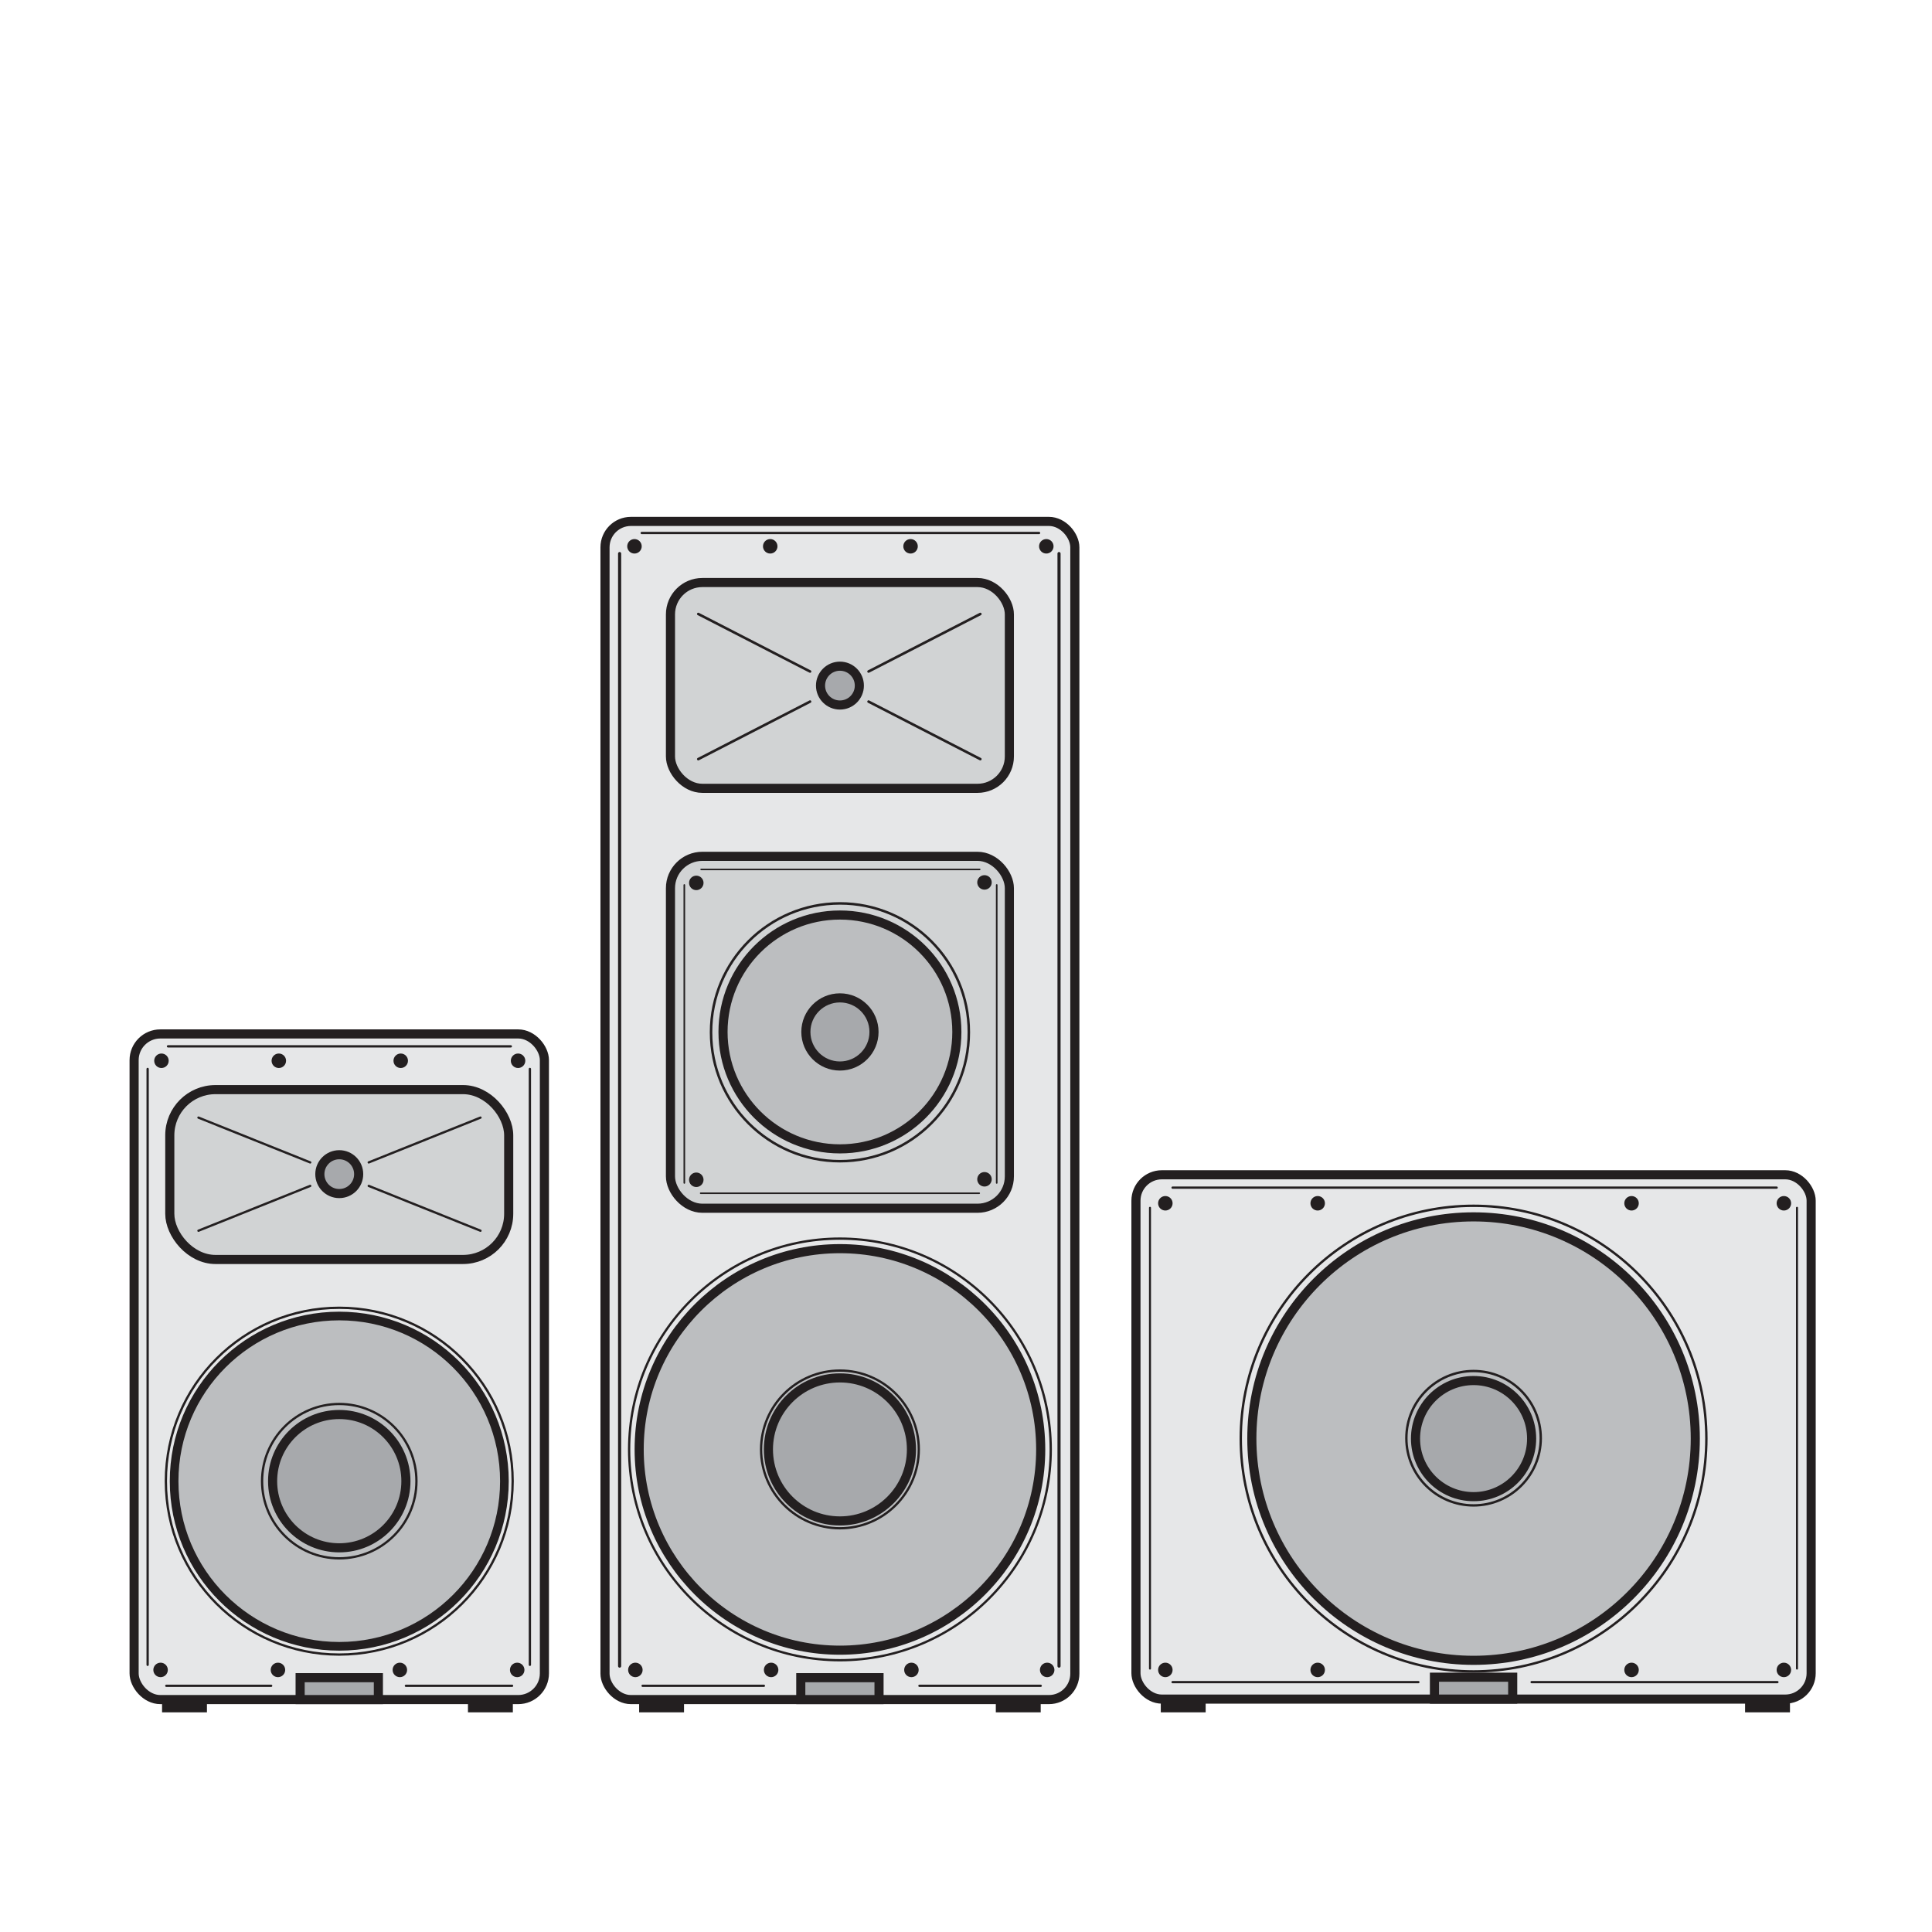 <svg id="Layer_1" data-name="Layer 1" xmlns="http://www.w3.org/2000/svg" viewBox="0 0 600 600"><defs><style>.cls-1{fill:#231f20;}.cls-2{fill:#e6e7e8;}.cls-10,.cls-11,.cls-12,.cls-13,.cls-14,.cls-15,.cls-16,.cls-17,.cls-2,.cls-3,.cls-4,.cls-5,.cls-6,.cls-7,.cls-8,.cls-9{stroke:#231f20;stroke-miterlimit:10;}.cls-2,.cls-4,.cls-5,.cls-9{stroke-width:2.83px;}.cls-3,.cls-9{fill:#bcbec0;}.cls-3{stroke-width:2.69px;}.cls-4{fill:#a7a9ac;}.cls-5{fill:#d1d3d4;}.cls-10,.cls-12,.cls-13,.cls-14,.cls-15,.cls-16,.cls-6{fill:#f1f2f2;stroke-linecap:round;}.cls-6,.cls-8{stroke-width:0.71px;}.cls-11,.cls-17,.cls-7,.cls-8{fill:none;}.cls-7{stroke-width:0.71px;}.cls-10{stroke-width:0.97px;}.cls-11{stroke-width:0.78px;}.cls-12{stroke-width:0.5px;}.cls-13{stroke-width:0.97px;}.cls-14{stroke-width:0.48px;}.cls-15{stroke-width:0.8px;}.cls-16{stroke-width:0.62px;}.cls-17{stroke-width:0.74px;}</style></defs><title>active-speakers</title><rect class="cls-1" x="50.33" y="527.11" width="13.94" height="4.67"/><rect class="cls-1" x="145.33" y="527.11" width="13.94" height="4.67"/><rect class="cls-2" x="41.65" y="321.11" width="127.42" height="206.72" rx="8.14" ry="8.14" transform="translate(210.72 848.93) rotate(180)"/><circle class="cls-3" cx="105.36" cy="459.99" r="51.29"/><circle class="cls-4" cx="105.36" cy="459.99" r="20.7"/><rect class="cls-5" x="52.73" y="338.39" width="105.25" height="52.75" rx="14.19" ry="14.19"/><circle class="cls-4" cx="105.36" cy="364.64" r="6.03"/><rect class="cls-4" x="93.21" y="521.02" width="24.3" height="6.8"/><circle class="cls-1" cx="160.89" cy="329.43" r="2.25"/><circle class="cls-1" cx="50.14" cy="329.43" r="2.25"/><circle class="cls-1" cx="124.45" cy="329.43" r="2.25"/><circle class="cls-1" cx="86.59" cy="329.43" r="2.25"/><circle class="cls-1" cx="160.62" cy="518.61" r="2.25"/><circle class="cls-1" cx="49.87" cy="518.61" r="2.25"/><circle class="cls-1" cx="124.18" cy="518.61" r="2.25"/><circle class="cls-1" cx="86.32" cy="518.61" r="2.25"/><line class="cls-6" x1="45.85" y1="331.97" x2="45.85" y2="517.03"/><circle class="cls-7" cx="105.36" cy="459.99" r="53.85"/><line class="cls-6" x1="164.56" y1="331.97" x2="164.56" y2="517.03"/><line class="cls-6" x1="61.63" y1="382.21" x2="96.34" y2="368.29"/><line class="cls-6" x1="114.51" y1="361" x2="149.22" y2="347.08"/><line class="cls-6" x1="149.22" y1="382.21" x2="114.51" y2="368.29"/><line class="cls-6" x1="96.34" y1="361" x2="61.63" y2="347.08"/><line class="cls-6" x1="84.21" y1="523.54" x2="51.65" y2="523.54"/><line class="cls-6" x1="159.03" y1="523.54" x2="126.06" y2="523.54"/><line class="cls-6" x1="158.64" y1="324.95" x2="52.17" y2="324.95"/><circle class="cls-8" cx="105.36" cy="459.99" r="23.97"/><rect class="cls-1" x="198.49" y="527.11" width="13.94" height="4.67"/><rect class="cls-1" x="309.26" y="527.11" width="13.94" height="4.67"/><rect class="cls-2" x="187.89" y="161.93" width="145.91" height="365.89" rx="8.04" ry="8.04" transform="translate(521.69 689.75) rotate(180)"/><circle class="cls-9" cx="260.85" cy="450.13" r="62.35"/><circle class="cls-4" cx="260.85" cy="450.13" r="22.21"/><rect class="cls-5" x="208.22" y="180.91" width="105.25" height="63.91" rx="9.9" ry="9.9"/><circle class="cls-4" cx="260.85" cy="212.92" r="6.03"/><rect class="cls-4" x="248.69" y="521.02" width="24.3" height="6.8"/><rect class="cls-5" x="208.22" y="265.94" width="105.25" height="109.29" rx="9.9" ry="9.9"/><circle class="cls-9" cx="260.85" cy="320.48" r="36.31"/><circle class="cls-4" cx="260.85" cy="320.48" r="10.58"/><circle class="cls-1" cx="324.94" cy="169.66" r="2.25"/><circle class="cls-1" cx="197.04" cy="169.66" r="2.25"/><circle class="cls-1" cx="282.78" cy="169.66" r="2.25"/><circle class="cls-1" cx="239.2" cy="169.66" r="2.25"/><circle class="cls-1" cx="325.21" cy="518.61" r="2.25"/><circle class="cls-1" cx="197.32" cy="518.61" r="2.25"/><circle class="cls-1" cx="283.05" cy="518.61" r="2.25"/><circle class="cls-1" cx="239.48" cy="518.61" r="2.25"/><line class="cls-10" x1="192.43" y1="171.91" x2="192.43" y2="517.42"/><circle class="cls-8" cx="260.85" cy="450.13" r="65.47"/><circle class="cls-11" cx="260.85" cy="320.59" r="40.03"/><line class="cls-12" x1="212.52" y1="274.84" x2="212.52" y2="367.37"/><line class="cls-13" x1="328.89" y1="171.91" x2="328.89" y2="517.42"/><line class="cls-12" x1="309.54" y1="274.84" x2="309.54" y2="367.37"/><line class="cls-14" x1="217.6" y1="370.57" x2="304.11" y2="370.57"/><line class="cls-14" x1="217.74" y1="270.01" x2="304.25" y2="270.01"/><circle class="cls-1" cx="305.74" cy="366.24" r="2.25"/><circle class="cls-1" cx="305.74" cy="274.04" r="2.25"/><circle class="cls-1" cx="216.24" cy="366.39" r="2.25"/><circle class="cls-1" cx="216.24" cy="274.19" r="2.25"/><line class="cls-15" x1="216.86" y1="235.75" x2="251.57" y2="217.89"/><line class="cls-15" x1="269.74" y1="208.54" x2="304.45" y2="190.68"/><line class="cls-15" x1="304.45" y1="235.75" x2="269.74" y2="217.89"/><line class="cls-15" x1="251.57" y1="208.54" x2="216.86" y2="190.68"/><line class="cls-6" x1="199.29" y1="165.52" x2="322.69" y2="165.52"/><line class="cls-6" x1="237.23" y1="523.54" x2="199.57" y2="523.54"/><line class="cls-6" x1="323.2" y1="523.54" x2="285.54" y2="523.54"/><circle class="cls-8" cx="260.85" cy="450.13" r="24.49"/><rect class="cls-1" x="360.49" y="527.11" width="13.94" height="4.67"/><rect class="cls-1" x="541.95" y="527.11" width="13.94" height="4.67"/><rect class="cls-2" x="352.79" y="364.85" width="209.69" height="162.83" rx="8.04" ry="8.04" transform="translate(915.26 892.52) rotate(180)"/><circle class="cls-9" cx="457.63" cy="446.77" r="68.86"/><circle class="cls-4" cx="457.63" cy="446.77" r="18.03"/><rect class="cls-4" x="445.48" y="520.87" width="24.3" height="6.8"/><circle class="cls-1" cx="506.69" cy="373.69" r="2.25"/><circle class="cls-1" cx="361.91" cy="373.69" r="2.25"/><circle class="cls-1" cx="409.22" cy="373.69" r="2.25"/><circle class="cls-1" cx="554" cy="373.69" r="2.25"/><circle class="cls-1" cx="506.69" cy="518.61" r="2.25"/><circle class="cls-1" cx="361.91" cy="518.61" r="2.25"/><circle class="cls-1" cx="409.22" cy="518.61" r="2.25"/><circle class="cls-1" cx="554" cy="518.61" r="2.25"/><line class="cls-16" x1="357.14" y1="375.09" x2="357.14" y2="518.2"/><circle class="cls-17" cx="457.63" cy="446.77" r="72.3"/><line class="cls-16" x1="558.07" y1="375.09" x2="558.07" y2="518.2"/><line class="cls-6" x1="364.16" y1="368.83" x2="551.75" y2="368.83"/><line class="cls-6" x1="440.49" y1="522.4" x2="364.16" y2="522.4"/><line class="cls-6" x1="551.99" y1="522.4" x2="475.66" y2="522.4"/><circle class="cls-17" cx="457.63" cy="446.65" r="20.87"/></svg>